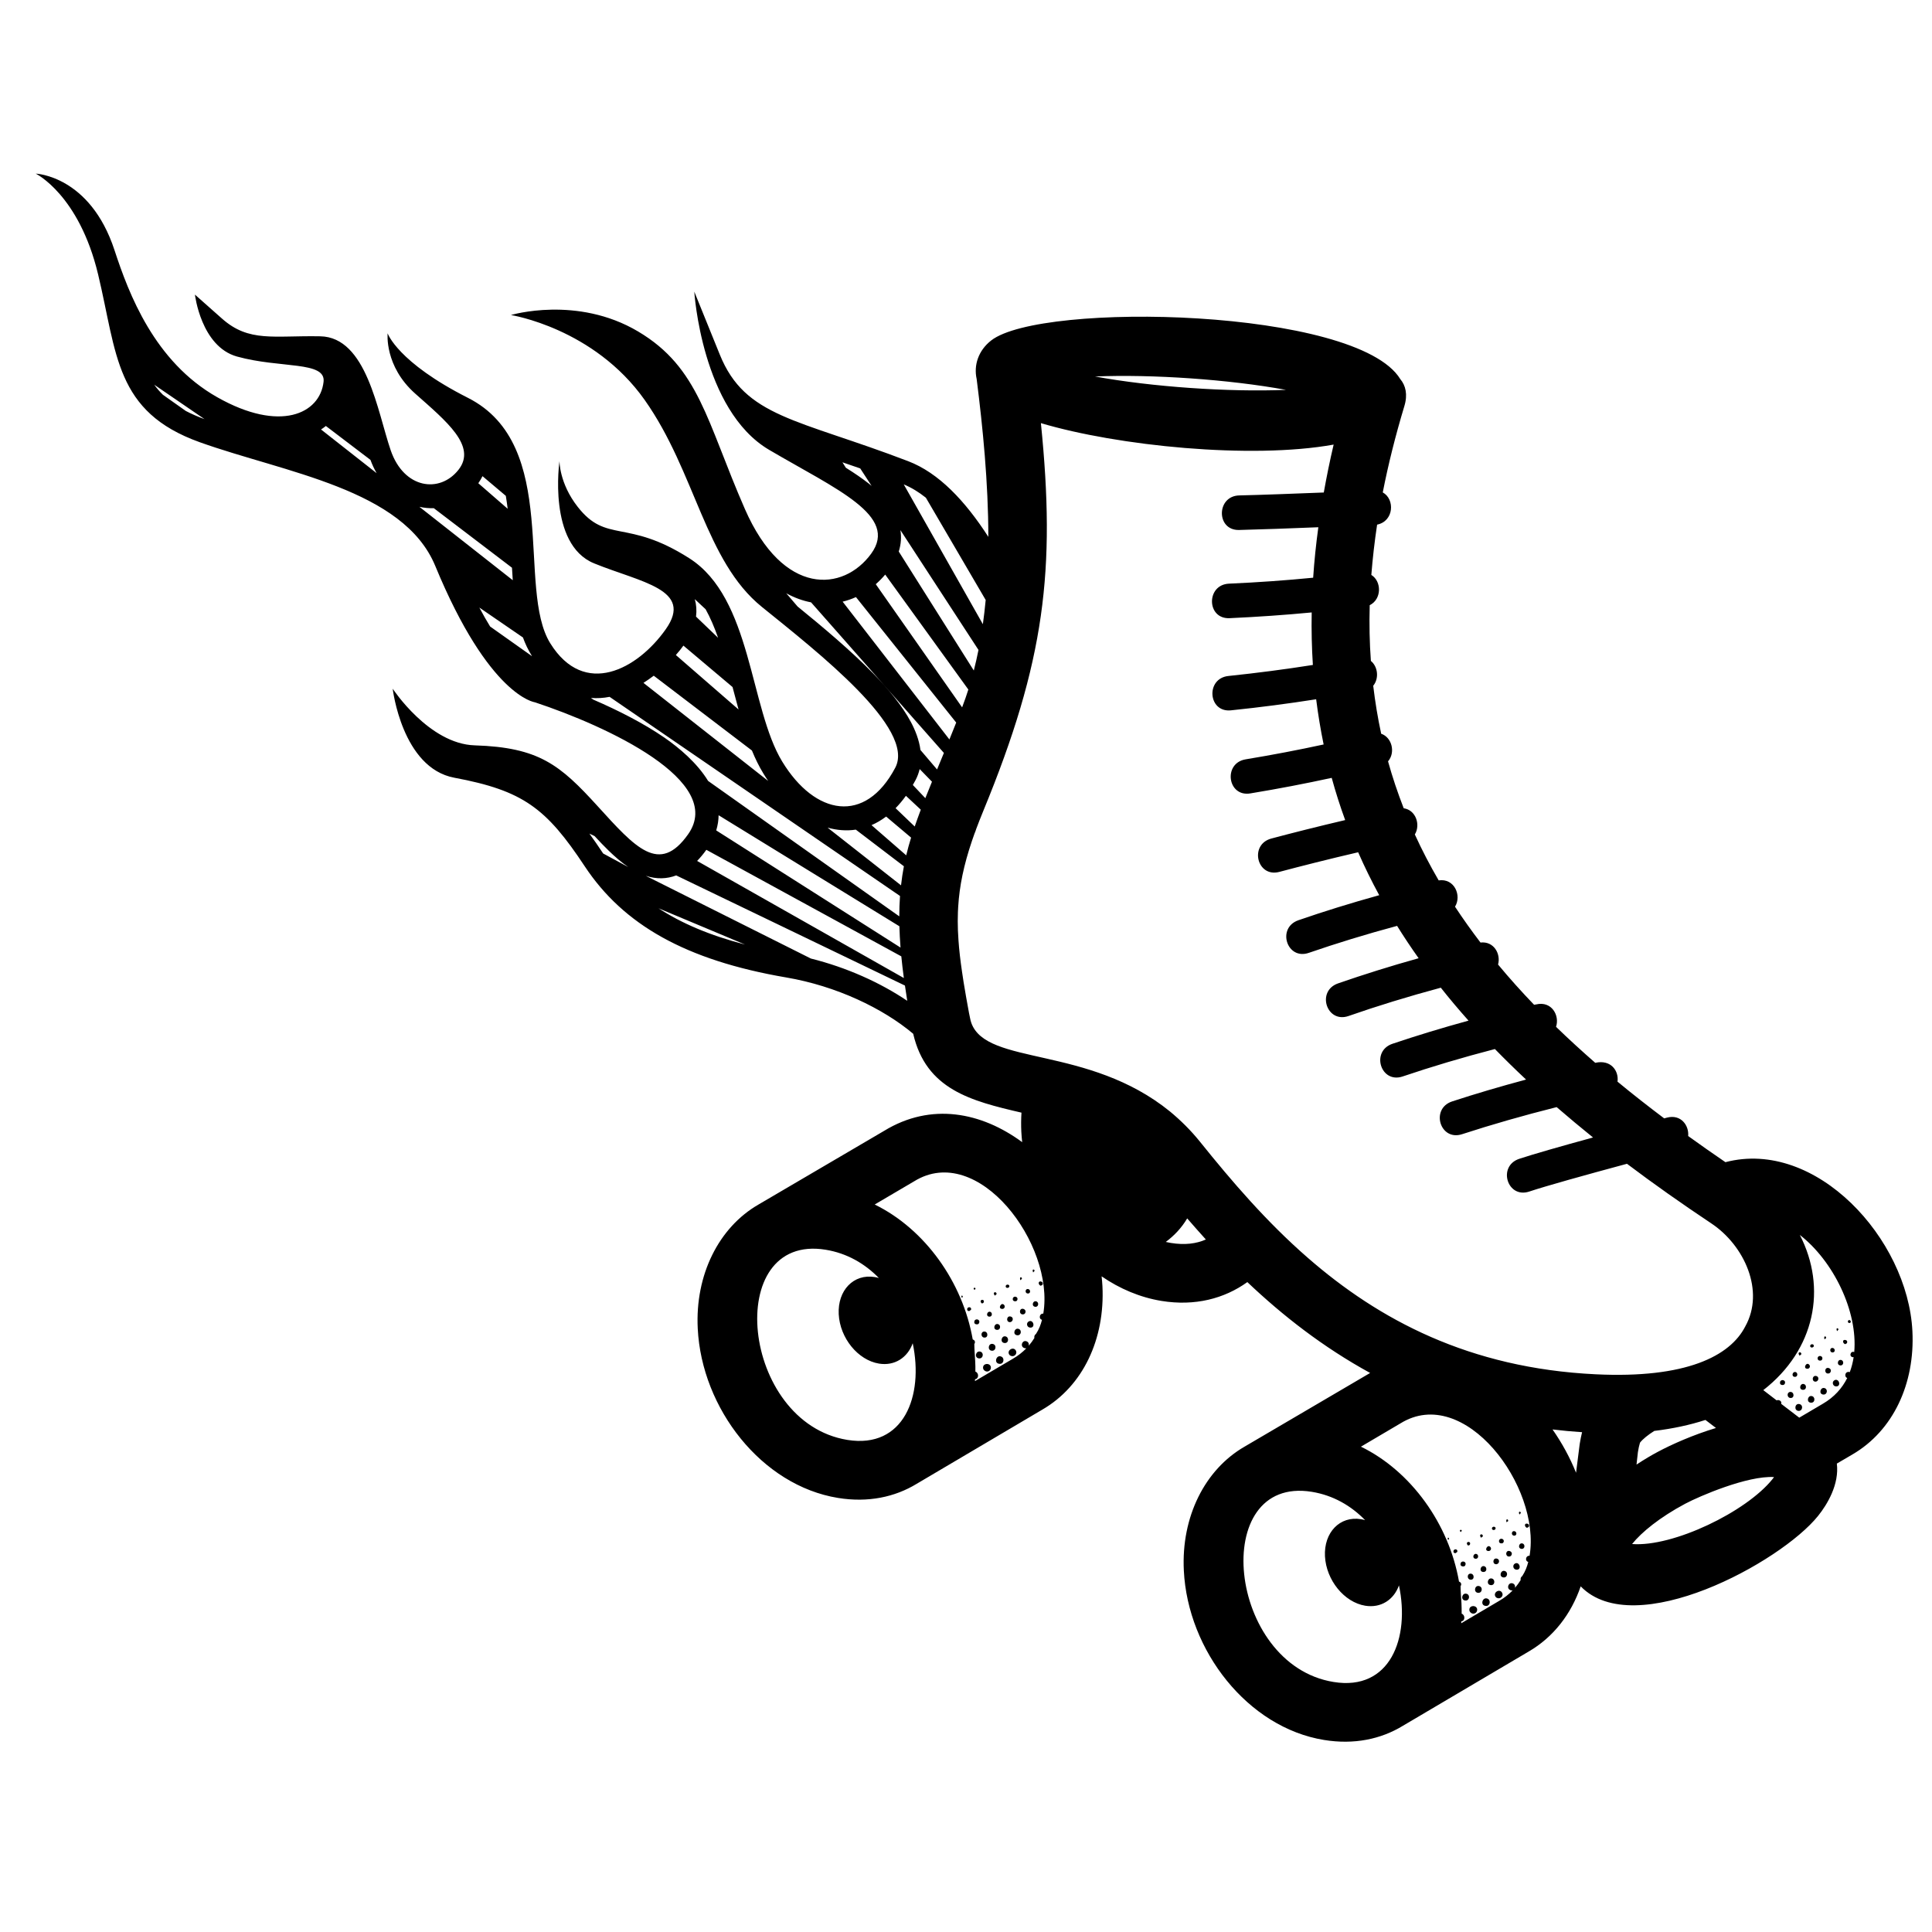 <svg height='100px' width='100px'  fill="#000000" xmlns="http://www.w3.org/2000/svg" xmlns:xlink="http://www.w3.org/1999/xlink" version="1.1" x="0px" y="0px" viewBox="0 0 100 100" enable-background="new 0 0 100 100" xml:space="preserve"><path fill="#000000" d="M34.084,47.013c1.189,0.775,2.654,1.402,4.477,1.876L34.084,47.013z M32.521,44.879  c-0.363-0.245-0.701-0.544-1.01-0.843c-0.234-0.229-0.482-0.484-0.736-0.761l-0.268-0.128c0.23,0.316,0.467,0.659,0.713,1.03  L32.521,44.879z M27.539,33.966c-0.209-0.335-0.354-0.646-0.471-0.97l-2.258-1.549c0.191,0.362,0.379,0.688,0.559,0.982  L27.539,33.966z M9.617,21.271c0.285,0.149,0.605,0.291,0.969,0.423l-2.604-1.782c0.131,0.18,0.279,0.354,0.451,0.522L9.617,21.271z   M39.762,40.422c-0.086-0.125-0.17-0.253-0.25-0.386c-0.227-0.371-0.422-0.773-0.592-1.189l-5.082-3.872  c-0.172,0.13-0.352,0.255-0.533,0.371L39.762,40.422z M26.541,30.032L26.5,29.386l-4.047-3.083c-0.248,0.009-0.498-0.015-0.744-0.07  L26.541,30.032z M19.494,24.491c-0.121-0.211-0.229-0.439-0.32-0.688l-2.307-1.754c-0.08,0.064-0.164,0.125-0.25,0.181  L19.494,24.491z M38.227,36.723l-0.311-1.162l-2.543-2.144c-0.113,0.159-0.244,0.322-0.391,0.487L38.227,36.723z M26.277,26.334  c-0.027-0.229-0.061-0.453-0.096-0.669l-1.207-1.019c-0.061,0.122-0.131,0.245-0.217,0.366L26.277,26.334z M37.168,33.011  c-0.193-0.549-0.404-1.043-0.645-1.476l-0.561-0.523c0.082,0.284,0.105,0.586,0.064,0.904L37.168,33.011z M43.781,24.21  c0.445,0.278,0.846,0.552,1.188,0.82l0.146,0.121l-0.59-0.906l-0.92-0.316L43.781,24.21z M56.678,19.487  c2.928,0.537,6.912,0.815,9.885,0.692C63.635,19.642,59.648,19.363,56.678,19.487z M68.58,80.552  c-0.061-1.235,0.773-2.097,1.861-1.919c0.074,0.012,0.146,0.027,0.217,0.049c-0.723-0.742-1.648-1.285-2.76-1.466  c-5.324-0.862-4.385,8.951,1.129,9.843c2.928,0.477,3.961-2.277,3.383-5c-0.264,0.743-0.932,1.184-1.744,1.053  C69.576,82.935,68.645,81.789,68.58,80.552z M75.633,84.02l1.959-1.156c0.27-0.156,0.5-0.338,0.699-0.541  c-0.395,0-0.223-0.518,0.059-0.342c0.057,0.039,0.084,0.125,0.066,0.205c0.109-0.128,0.207-0.262,0.293-0.4  c-0.018-0.075,0.01-0.164,0.082-0.209c0.16-0.246,0.248-0.482,0.311-0.731c-0.086-0.024-0.131-0.103-0.107-0.196  c0.023-0.095,0.104-0.133,0.176-0.125c0.602-3.588-3.377-8.904-6.686-6.85l-2.043,1.204c2.602,1.271,4.557,4.01,5.076,6.983  c0.09,0.029,0.158,0.121,0.08,0.24c0.004,0.314,0.031,0.596,0.047,0.877c0.008,0.184,0.012,0.367,0.01,0.545  c0.182,0.059,0.195,0.369-0.016,0.397L75.633,84.02z M91.268,71.953l0.689,0.529c0.109-0.051,0.283,0.031,0.238,0.182l0.934,0.714  l1.225-0.722c0.582-0.34,0.992-0.797,1.258-1.33c-0.074-0.026-0.113-0.098-0.094-0.187c0.023-0.118,0.139-0.151,0.227-0.118  c0.092-0.246,0.158-0.505,0.199-0.773c-0.264,0.016-0.178-0.35,0.031-0.266c0.188-2.117-1.082-4.713-2.816-6.062  C94.576,66.67,93.949,69.867,91.268,71.953z M80.359,73.988c0.488,0.699,0.904,1.459,1.217,2.242l0.189-1.488  c0.035-0.219,0.076-0.422,0.123-0.612C81.367,74.096,80.859,74.049,80.359,73.988z M88.818,73.912l-0.545-0.416  c-0.797,0.259-1.68,0.451-2.648,0.568c-0.324,0.205-0.596,0.422-0.74,0.61c-0.045,0.144-0.076,0.3-0.107,0.487l-0.072,0.645  c0.41-0.271,0.791-0.494,1.096-0.656C86.537,74.757,87.633,74.27,88.818,73.912z M91.824,76.453  c-1.375-0.082-3.869,0.992-4.596,1.379c-1.326,0.707-2.266,1.48-2.752,2.087c2.131,0.161,5.912-1.669,7.266-3.358L91.824,76.453z   M43.412,68.021c-0.061-1.236,0.771-2.098,1.861-1.921c0.074,0.013,0.146,0.028,0.217,0.05c-0.725-0.744-1.65-1.285-2.76-1.465  c-5.324-0.861-4.387,8.948,1.129,9.844c2.926,0.473,3.961-2.278,3.383-5.002c-0.266,0.742-0.934,1.185-1.744,1.053  C44.406,70.402,43.475,69.257,43.412,68.021z M50.463,71.486l1.959-1.154c0.27-0.156,0.502-0.34,0.699-0.541  c-0.393-0.002-0.221-0.518,0.059-0.342c0.059,0.037,0.086,0.125,0.068,0.203c0.109-0.127,0.207-0.26,0.291-0.397  c-0.018-0.077,0.01-0.164,0.084-0.211c0.16-0.244,0.246-0.481,0.311-0.731c-0.088-0.023-0.133-0.101-0.107-0.195  c0.023-0.094,0.102-0.133,0.174-0.127c0.602-3.586-3.377-8.901-6.686-6.846l-2.041,1.2c2.602,1.274,4.555,4.013,5.074,6.985  c0.092,0.027,0.158,0.119,0.082,0.24c0.004,0.314,0.031,0.596,0.045,0.879c0.01,0.184,0.014,0.363,0.01,0.545  c0.182,0.056,0.197,0.367-0.016,0.396L50.463,71.486z M50.873,32.308c0.059-0.414,0.105-0.832,0.146-1.253l-3.096-5.294  c-0.373-0.295-0.752-0.527-1.145-0.689L50.873,32.308z M50.404,34.706c0.09-0.351,0.17-0.706,0.242-1.066l-4.041-6.201  c0.057,0.353,0.037,0.723-0.086,1.108L50.404,34.706z M49.799,36.613c0.131-0.345,0.23-0.632,0.322-0.923l-4.303-5.95  c-0.152,0.181-0.316,0.347-0.488,0.498L49.799,36.613z M49.141,38.274l0.352-0.874l-5.189-6.495  c-0.225,0.101-0.453,0.18-0.689,0.237L49.141,38.274z M48.502,39.827l0.354-0.855l-6.875-7.794c-0.43-0.082-0.859-0.237-1.285-0.47  l0.586,0.684c1.293,1.051,2.746,2.27,3.908,3.46c0.773,0.796,1.5,1.659,1.957,2.518c0.227,0.424,0.426,0.925,0.496,1.45  L48.502,39.827z M47.895,41.313l0.344-0.852l-0.637-0.655c-0.047,0.195-0.117,0.391-0.219,0.583l-0.135,0.241L47.895,41.313z   M47.346,42.78c0.098-0.286,0.203-0.575,0.314-0.871l-0.77-0.718c-0.172,0.239-0.35,0.451-0.535,0.64L47.346,42.78z M46.906,44.272  c0.074-0.307,0.156-0.611,0.252-0.917l-1.293-1.09c-0.244,0.186-0.498,0.333-0.756,0.444L46.906,44.272z M46.637,45.825  c0.037-0.339,0.088-0.667,0.148-0.987l-2.488-1.896c-0.482,0.072-0.975,0.033-1.461-0.103L46.637,45.825z M46.547,47.43  c0-0.368,0.014-0.718,0.037-1.055L31.553,36.069c-0.318,0.062-0.643,0.083-0.965,0.056l0.127,0.09  c1.277,0.552,2.588,1.216,3.666,1.958c0.773,0.533,1.699,1.313,2.271,2.248L46.547,47.43z M46.611,49.046  c-0.029-0.386-0.049-0.752-0.059-1.103l-9.357-5.746c-0.002,0.256-0.043,0.518-0.123,0.785L46.611,49.046z M46.783,50.623  c-0.053-0.391-0.096-0.766-0.131-1.122l-10.092-5.515c-0.15,0.212-0.311,0.404-0.477,0.576L46.783,50.623z M46.959,51.802  l-0.119-0.789L35,45.311c-0.484,0.185-1.012,0.204-1.574,0.021l8.545,4.282C43.826,50.076,45.564,50.861,46.959,51.802z   M64.562,66.361c-1.188,0.855-2.711,1.256-4.441,0.975c-1.115-0.182-2.168-0.631-3.102-1.273c0.018,0.17,0.035,0.34,0.043,0.508  c0.135,2.731-0.998,5.162-3.105,6.387l-6.51,3.844c-1.129,0.688-2.518,0.984-4.074,0.73c-3.951-0.641-7.053-4.625-7.258-8.765  c-0.141-2.782,1.088-5.235,3.145-6.421l6.5-3.812c2.439-1.494,5.051-0.961,7.148,0.584c-0.02-0.182-0.035-0.361-0.045-0.545  c-0.016-0.334-0.012-0.662,0.008-0.983c-2.615-0.606-4.936-1.197-5.604-4.082c-1.564-1.317-3.977-2.472-6.566-2.914  c-5.229-0.894-8.441-2.741-10.436-5.756s-3.193-3.918-6.748-4.583c-2.711-0.504-3.191-4.608-3.191-4.608s1.873,2.858,4.244,2.932  c3.324,0.104,4.414,1.004,6.365,3.149c1.951,2.145,3.193,3.566,4.684,1.45c1.938-2.75-4.193-5.589-7.936-6.829  c0,0-2.361-0.292-5.154-7.057c-1.646-3.986-7.803-4.83-12.193-6.404c-4.391-1.574-4.27-4.562-5.258-8.684  C4.092,10.081,1.85,8.987,1.85,8.987s2.809,0.101,4.076,3.96c0.74,2.26,2.066,5.773,5.318,7.613c3.25,1.839,5.316,0.86,5.504-0.798  c0.123-1.083-2.234-0.684-4.482-1.308c-1.863-0.52-2.176-3.204-2.176-3.204l1.402,1.242c1.398,1.241,2.68,0.869,5.084,0.915  c2.402,0.043,2.961,3.9,3.646,5.899c0.688,2.001,2.539,2.24,3.508,1.012s-0.635-2.521-2.238-3.944  c-1.605-1.424-1.428-3.121-1.428-3.121s0.506,1.493,4.158,3.34c4.832,2.443,2.494,9.864,4.26,12.704  c1.768,2.841,4.52,1.34,5.979-0.729c1.457-2.068-1.291-2.423-3.709-3.408c-2.418-0.984-1.793-5.295-1.793-5.295  s-0.014,1.144,0.938,2.363c1.502,1.924,2.531,0.597,5.779,2.666c3.246,2.066,3.117,7.749,4.814,10.529  c1.697,2.78,4.291,3.264,5.848,0.315c1.068-2.021-3.961-5.945-6.904-8.325c-2.941-2.377-3.432-6.984-6.064-10.709  c-2.635-3.728-6.924-4.398-6.924-4.398s3.422-1.026,6.584,0.852c3.164,1.878,3.537,4.643,5.525,9.188  c1.988,4.544,5.098,4.286,6.535,2.315c1.438-1.971-1.789-3.326-5.281-5.378c-3.49-2.052-3.873-8.188-3.873-8.188l1.32,3.257  c1.318,3.258,4.002,3.317,9.754,5.52c1.576,0.603,2.941,2.047,4.146,3.915c-0.002-2.815-0.285-5.644-0.604-8.168  c-0.162-0.724,0.094-1.483,0.75-1.996c2.588-2.024,18.93-1.681,21.176,1.998c0.277,0.328,0.395,0.799,0.211,1.4  c-0.463,1.538-0.836,3.025-1.117,4.466c0.637,0.348,0.582,1.49-0.293,1.668c-0.133,0.886-0.232,1.752-0.299,2.603  c0.537,0.33,0.547,1.252-0.084,1.567c-0.027,0.984-0.008,1.944,0.061,2.884c0.363,0.298,0.432,0.904,0.121,1.286  c0.1,0.843,0.236,1.67,0.412,2.482c0.562,0.193,0.748,0.975,0.355,1.43c0.229,0.826,0.502,1.634,0.811,2.428  c0.633,0.093,0.881,0.856,0.576,1.356c0.369,0.807,0.781,1.6,1.234,2.377c0.822-0.12,1.199,0.793,0.846,1.362  c0.412,0.627,0.854,1.245,1.318,1.855c0.697-0.078,1.061,0.594,0.91,1.139c0.584,0.705,1.207,1.398,1.865,2.083l0.109-0.019  c0.803-0.188,1.223,0.576,1.027,1.16c0.646,0.627,1.326,1.248,2.029,1.863c0.822-0.184,1.229,0.428,1.152,0.975  c0.773,0.64,1.582,1.272,2.416,1.901l0.146-0.039c0.719-0.188,1.146,0.403,1.096,0.953c0.627,0.453,1.27,0.903,1.928,1.353  c4.688-1.23,9.439,3.967,9.678,8.74c0.139,2.73-0.998,5.16-3.102,6.387l-0.809,0.474c0.133,1.069-0.492,2.112-0.969,2.705  c-1.93,2.411-9.5,6.522-12.289,3.649c-0.492,1.438-1.414,2.633-2.697,3.377l-6.512,3.844c-1.129,0.688-2.518,0.984-4.074,0.73  c-3.951-0.64-7.053-4.625-7.258-8.765c-0.141-2.781,1.088-5.233,3.145-6.418l6.498-3.813C68.482,69.73,66.391,68.097,64.562,66.361z   M61.449,63.064c-0.281,0.477-0.662,0.887-1.109,1.219l0.268,0.052c0.713,0.116,1.312,0.04,1.807-0.179  C62.084,63.789,61.762,63.426,61.449,63.064z M62.125,59.113c1.635,2.035,3.432,4.133,5.568,5.992  c3.676,3.202,8.352,5.713,14.898,6.028c4.68,0.228,6.959-0.944,7.742-2.474c1.025-1.832-0.039-4.195-1.756-5.336  c-1.531-1.021-2.988-2.047-4.365-3.086c-2.223,0.6-4.189,1.148-5.057,1.437c-1.141,0.38-1.658-1.315-0.518-1.694  c0.705-0.234,2.125-0.641,3.818-1.104c-0.645-0.521-1.273-1.045-1.883-1.572c-1.729,0.434-3.367,0.905-4.895,1.402  c-1.145,0.373-1.652-1.325-0.51-1.698c1.209-0.396,2.488-0.772,3.822-1.13c-0.557-0.521-1.094-1.049-1.613-1.58  c-1.691,0.439-3.293,0.918-4.773,1.419c-1.141,0.386-1.666-1.308-0.527-1.692c1.234-0.416,2.551-0.818,3.934-1.197  c-0.5-0.562-0.98-1.129-1.434-1.705c-1.697,0.457-3.299,0.949-4.775,1.465c-1.137,0.396-1.68-1.293-0.543-1.688  c1.305-0.453,2.699-0.892,4.17-1.302c-0.393-0.552-0.764-1.11-1.115-1.675c-1.619,0.436-3.148,0.906-4.568,1.396  c-1.137,0.394-1.676-1.294-0.539-1.688c1.309-0.453,2.707-0.887,4.182-1.296c-0.396-0.728-0.76-1.469-1.09-2.222  c-1.52,0.353-2.951,0.716-4.08,1.016c-1.162,0.309-1.572-1.418-0.412-1.727c1.064-0.284,2.398-0.621,3.82-0.955  c-0.262-0.717-0.494-1.443-0.697-2.185c-1.354,0.295-2.764,0.566-4.213,0.805c-1.18,0.196-1.422-1.568-0.24-1.764  c1.391-0.23,2.736-0.487,4.035-0.769c-0.158-0.767-0.287-1.546-0.387-2.34c-1.42,0.223-2.895,0.417-4.41,0.573  c-1.188,0.124-1.32-1.655-0.131-1.778c1.502-0.157,2.965-0.349,4.371-0.571c-0.057-0.887-0.078-1.792-0.061-2.718  c-1.373,0.131-2.797,0.231-4.252,0.297c-1.193,0.053-1.221-1.734-0.027-1.787c1.496-0.066,2.953-0.17,4.355-0.308  c0.057-0.854,0.146-1.725,0.268-2.612c-1.436,0.058-3.068,0.118-4.105,0.142c-1.191,0.026-1.18-1.762,0.014-1.789  c1.102-0.025,2.891-0.092,4.373-0.151c0.145-0.813,0.312-1.64,0.51-2.48c-4.268,0.77-11.189,0.07-15.152-1.111  c0.768,7.604,0.213,12.318-2.986,20.083c-0.129,0.316-0.25,0.62-0.359,0.913c-0.021,0.087-0.061,0.168-0.094,0.256l-0.133,0.381  c-0.42,1.245-0.643,2.313-0.709,3.399l-0.014,0.271c-0.012,0.314-0.012,0.63,0,0.955l0.029,0.515  c0.035,0.512,0.098,1.042,0.182,1.615l0.082,0.543c0.08,0.496,0.174,1.023,0.279,1.592l0.055,0.268  c0.016,0.086,0.037,0.17,0.064,0.248c0.787,2.229,6.053,1.151,10.289,4.594C61.105,57.984,61.631,58.498,62.125,59.113z   M76.217,83.518c-0.074-0.014-0.146-0.088-0.158-0.145c-0.062-0.285,0.348-0.32,0.396-0.094  C76.482,83.41,76.371,83.55,76.217,83.518z M76.91,83.123c-0.34-0.016-0.162-0.535,0.121-0.357  C77.158,82.847,77.133,83.136,76.91,83.123z M75.848,82.844c-0.266-0.021-0.18-0.402,0.049-0.354  C76.115,82.537,76.062,82.863,75.848,82.844z M77.562,82.727c-0.076-0.006-0.129-0.039-0.156-0.084  c-0.139-0.216,0.211-0.438,0.342-0.205C77.832,82.584,77.701,82.736,77.562,82.727z M76.49,82.443  c-0.229-0.035-0.164-0.398,0.064-0.35C76.775,82.142,76.721,82.48,76.49,82.443z M77.174,82.046c-0.258-0.013-0.182-0.37,0.02-0.347  C77.406,81.725,77.393,82.057,77.174,82.046z M76.094,81.762c-0.164-0.029-0.17-0.303,0.018-0.311  C76.324,81.445,76.34,81.806,76.094,81.762z M77.818,81.648c-0.25-0.029-0.148-0.383,0.053-0.338  C78.08,81.354,78.035,81.672,77.818,81.648z M76.781,81.365c-0.268-0.006-0.127-0.418,0.092-0.275  C76.965,81.15,76.963,81.369,76.781,81.365z M75.727,81.078c-0.113-0.004-0.15-0.077-0.125-0.164  c0.045-0.152,0.305-0.104,0.25,0.078C75.834,81.055,75.797,81.082,75.727,81.078z M78.5,81.248  c-0.178-0.004-0.232-0.229-0.094-0.313C78.646,80.789,78.785,81.257,78.5,81.248z M77.412,80.962  c-0.186-0.031-0.131-0.347,0.072-0.287C77.67,80.729,77.592,80.994,77.412,80.962z M76.371,80.68  c-0.188-0.021-0.111-0.281,0.039-0.25C76.549,80.457,76.543,80.699,76.371,80.68z M75.336,80.393  c-0.088,0.002-0.115-0.052-0.105-0.109c0.018-0.135,0.246-0.116,0.197,0.043L75.336,80.393z M78.104,80.566  c-0.197-0.004-0.182-0.303-0.002-0.291c0.096,0.006,0.207,0.104,0.119,0.238C78.205,80.537,78.162,80.568,78.104,80.566z   M77.053,80.281c-0.277,0.004-0.043-0.402,0.102-0.191C77.207,80.169,77.15,80.279,77.053,80.281z M75.975,79.99  c-0.172-0.209,0.17-0.246,0.113-0.061C76.074,79.969,76.045,80,75.975,79.99z M74.941,79.695c-0.014-0.074-0.004-0.103,0.012-0.106  C74.988,79.58,75.051,79.686,74.941,79.695z M78.762,80.17c-0.217-0.012-0.15-0.321,0.031-0.283  C78.955,79.92,78.938,80.181,78.762,80.17z M77.705,79.884c-0.096-0.005-0.129-0.071-0.115-0.142  c0.033-0.16,0.281-0.107,0.242,0.055C77.814,79.863,77.771,79.889,77.705,79.884z M76.656,79.593  c-0.15-0.224,0.131-0.222,0.092-0.065L76.656,79.593z M75.615,79.297c-0.129-0.081,0.018-0.169,0.049-0.07L75.615,79.297z   M78.381,79.486c-0.172,0.002-0.158-0.24-0.018-0.236C78.514,79.253,78.537,79.482,78.381,79.486z M77.332,79.193  c-0.059,0.008-0.107-0.023-0.109-0.072c-0.008-0.151,0.266-0.119,0.168,0.043L77.332,79.193z M79.039,79.08  c-0.123-0.036-0.154-0.221-0.02-0.219c0.068,0,0.17,0.053,0.105,0.174L79.039,79.08z M77.977,78.793  c-0.059-0.217,0.109-0.168,0.084-0.061L77.977,78.793z M78.646,78.392c-0.088-0.194,0.076-0.174,0.072-0.077L78.646,78.392z   M93.078,73.027c-0.23-0.029-0.18-0.396,0.053-0.354C93.354,72.712,93.309,73.052,93.078,73.027z M93.744,72.604  c-0.256-0.004-0.191-0.363,0.01-0.347C93.969,72.273,93.967,72.607,93.744,72.604z M92.656,72.357  c-0.166-0.022-0.18-0.297,0.006-0.311C92.875,72.031,92.904,72.392,92.656,72.357z M94.375,72.182  c-0.25-0.02-0.16-0.376,0.043-0.339C94.625,71.88,94.594,72.197,94.375,72.182z M93.33,71.938c-0.268,0.004-0.141-0.414,0.082-0.279  C93.506,71.714,93.51,71.936,93.33,71.938z M92.266,71.688c-0.113,0-0.152-0.072-0.129-0.16c0.039-0.154,0.299-0.113,0.252,0.069  C92.371,71.658,92.334,71.688,92.266,71.688z M95.043,71.761c-0.178,0.002-0.238-0.224-0.104-0.312  C95.174,71.297,95.33,71.758,95.043,71.761z M93.947,71.513c-0.188-0.026-0.143-0.344,0.062-0.291  C94.195,71.268,94.125,71.535,93.947,71.513z M92.896,71.266c-0.188-0.014-0.121-0.277,0.031-0.252  C93.066,71.035,93.068,71.279,92.896,71.266z M94.621,71.093c-0.195,0.002-0.189-0.297-0.01-0.291  c0.094,0.002,0.211,0.097,0.127,0.231C94.725,71.059,94.686,71.093,94.621,71.093z M93.562,70.846  c-0.277,0.012-0.057-0.404,0.094-0.195C93.713,70.727,93.662,70.841,93.562,70.846z M95.268,70.674  c-0.215-0.005-0.162-0.316,0.021-0.284C95.451,70.416,95.443,70.678,95.268,70.674z M94.199,70.425  c-0.092-0.004-0.129-0.069-0.119-0.138c0.029-0.162,0.279-0.117,0.244,0.045C94.311,70.4,94.268,70.427,94.199,70.425z   M93.145,70.17c-0.158-0.217,0.121-0.227,0.088-0.069L93.145,70.17z M94.861,70.002c-0.168,0.01-0.164-0.232-0.023-0.234  C94.988,69.766,95.02,69.992,94.861,70.002z M93.805,69.746c-0.059,0.01-0.107-0.021-0.111-0.066c-0.012-0.152,0.26-0.13,0.17,0.036  L93.805,69.746z M95.51,69.574c-0.125-0.032-0.164-0.217-0.027-0.221c0.068-0.002,0.17,0.049,0.111,0.172L95.51,69.574z   M94.436,69.324c-0.066-0.215,0.104-0.174,0.082-0.063L94.436,69.324z M95.088,68.9c-0.094-0.191,0.07-0.177,0.07-0.082L95.088,68.9  z M95.713,68.479c-0.084-0.007-0.088-0.136-0.014-0.15C95.805,68.304,95.846,68.486,95.713,68.479z M51.049,70.986  c-0.074-0.013-0.148-0.088-0.16-0.143c-0.062-0.286,0.35-0.322,0.396-0.096C51.312,70.879,51.203,71.017,51.049,70.986z   M51.742,70.593c-0.34-0.017-0.164-0.537,0.119-0.358C51.99,70.314,51.963,70.604,51.742,70.593z M50.678,70.311  c-0.264-0.021-0.18-0.4,0.051-0.354C50.945,70.004,50.895,70.33,50.678,70.311z M52.396,70.195c-0.078-0.006-0.131-0.041-0.16-0.084  c-0.137-0.215,0.213-0.438,0.344-0.207C52.662,70.052,52.533,70.203,52.396,70.195z M51.322,69.912  c-0.229-0.035-0.166-0.398,0.064-0.35C51.607,69.609,51.553,69.947,51.322,69.912z M52.006,69.515  c-0.258-0.012-0.182-0.37,0.018-0.347C52.238,69.193,52.225,69.525,52.006,69.515z M50.926,69.23  c-0.166-0.029-0.17-0.303,0.018-0.31C51.154,68.912,51.17,69.273,50.926,69.23z M52.65,69.113c-0.25-0.026-0.15-0.381,0.053-0.336  C52.91,68.822,52.867,69.141,52.65,69.113z M51.613,68.834c-0.268-0.006-0.127-0.418,0.092-0.275  C51.797,68.615,51.791,68.839,51.613,68.834z M50.557,68.548c-0.111-0.004-0.148-0.078-0.123-0.165  c0.045-0.154,0.303-0.105,0.25,0.077C50.664,68.523,50.629,68.551,50.557,68.548z M53.33,68.718  c-0.178-0.006-0.23-0.231-0.092-0.315C53.479,68.259,53.617,68.725,53.33,68.718z M52.244,68.432  c-0.188-0.033-0.131-0.35,0.072-0.287C52.5,68.195,52.422,68.461,52.244,68.432z M51.201,68.15  c-0.186-0.021-0.111-0.283,0.041-0.254C51.381,67.925,51.373,68.166,51.201,68.15z M50.166,67.861  c-0.088,0.002-0.113-0.052-0.105-0.108c0.02-0.138,0.248-0.117,0.199,0.043L50.166,67.861z M52.936,68.033  c-0.197-0.004-0.184-0.303-0.002-0.291c0.094,0.006,0.205,0.104,0.119,0.24C53.035,68.006,52.994,68.035,52.936,68.033z   M51.885,67.75c-0.279,0.003-0.043-0.403,0.1-0.19C52.037,67.638,51.982,67.748,51.885,67.75z M50.807,67.46  c-0.172-0.209,0.17-0.246,0.113-0.062C50.906,67.438,50.875,67.469,50.807,67.46z M49.771,67.164  c-0.014-0.075-0.004-0.104,0.014-0.106C49.82,67.05,49.881,67.154,49.771,67.164z M53.594,67.64  c-0.219-0.013-0.15-0.321,0.031-0.284C53.785,67.389,53.77,67.648,53.594,67.64z M52.537,67.354  c-0.098-0.007-0.131-0.074-0.115-0.141c0.033-0.163,0.281-0.107,0.24,0.052C52.646,67.332,52.604,67.357,52.537,67.354z   M51.488,67.062c-0.152-0.224,0.129-0.224,0.09-0.068L51.488,67.062z M50.447,66.765c-0.129-0.08,0.018-0.167,0.049-0.069  L50.447,66.765z M53.209,66.953c-0.168,0.002-0.156-0.239-0.014-0.235C53.344,66.721,53.367,66.949,53.209,66.953z M52.162,66.66  c-0.059,0.008-0.105-0.023-0.107-0.07c-0.01-0.152,0.266-0.121,0.168,0.043L52.162,66.66z M53.871,66.551  c-0.125-0.038-0.154-0.225-0.02-0.225c0.066,0.002,0.168,0.058,0.105,0.178L53.871,66.551z M52.809,66.263  c-0.059-0.219,0.107-0.169,0.082-0.062L52.809,66.263z M53.477,65.861c-0.088-0.197,0.076-0.176,0.072-0.078L53.477,65.861z"></path></svg>
